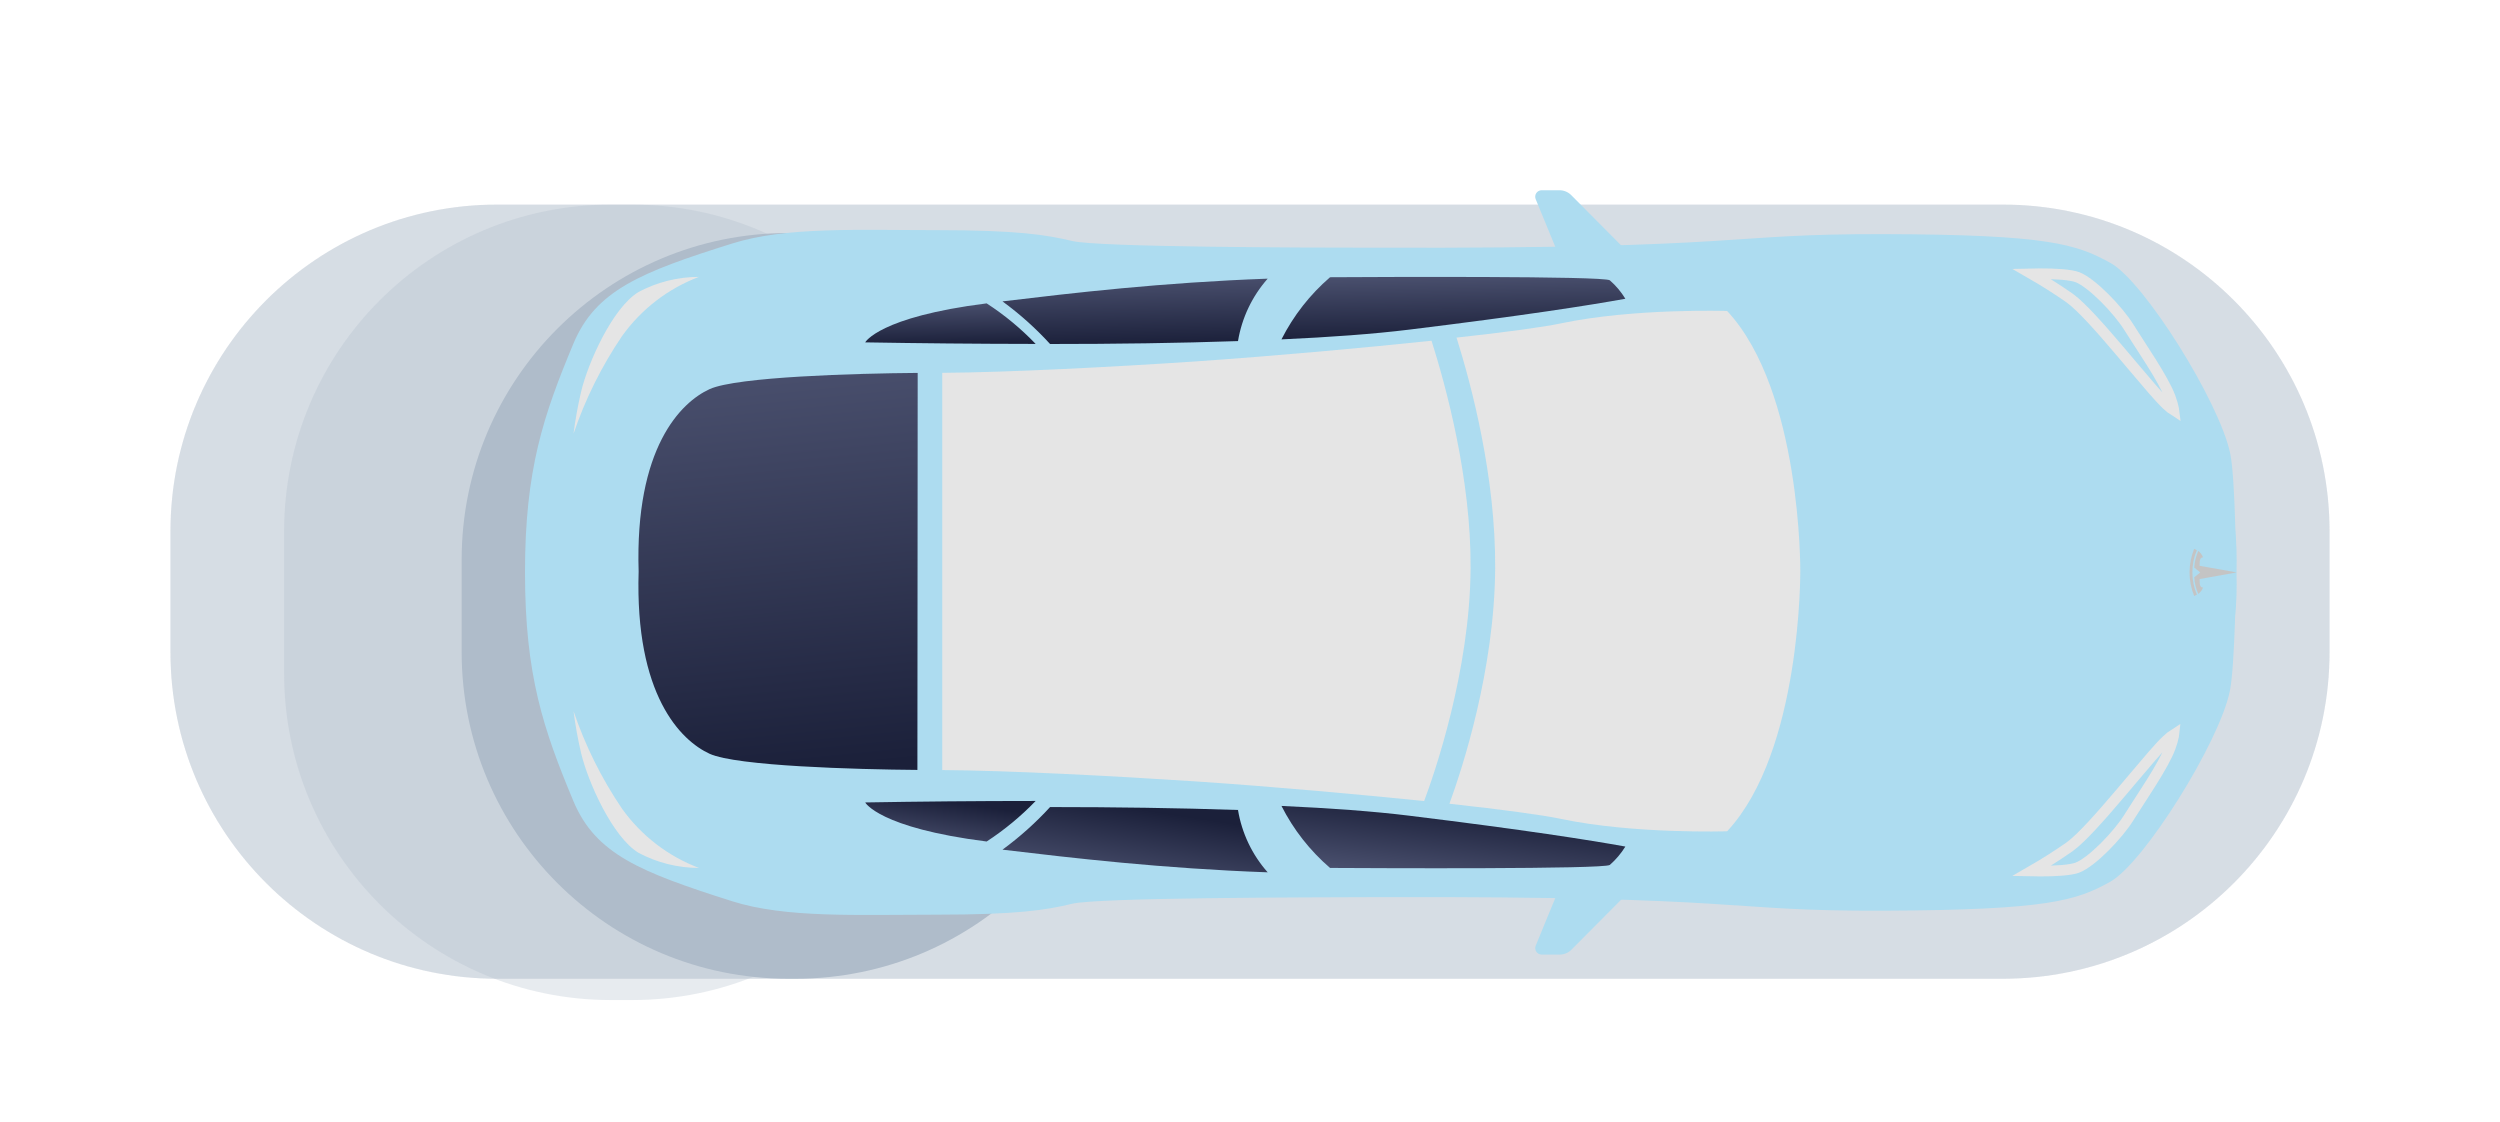 <svg width="352" height="158" viewBox="0 0 352 158" fill="none" xmlns="http://www.w3.org/2000/svg">
<g clip-path="url(#clip0_1_393)">
<g opacity="0.3" filter="url(#filter0_f_1_393)">
<g filter="url(#filter1_d_1_393)">
<path d="M282 24.807H70C44.595 24.807 24 45.401 24 70.807V87.807C24 113.212 44.595 133.807 70 133.807H282C307.405 133.807 328 113.212 328 87.807V70.807C328 45.401 307.405 24.807 282 24.807Z" fill="#AFBCCA"/>
</g>
</g>
<g opacity="0.3" filter="url(#filter2_f_1_393)">
<g filter="url(#filter3_d_1_393)">
<path d="M282 24.807H70C44.595 24.807 24 45.401 24 70.807V87.807C24 113.212 44.595 133.807 70 133.807H282C307.405 133.807 328 113.212 328 87.807V70.807C328 45.401 307.405 24.807 282 24.807Z" fill="#AFBCCA"/>
</g>
</g>
<g opacity="0.3" filter="url(#filter4_f_1_393)">
<g filter="url(#filter5_d_1_393)">
<path d="M89 24.807H86C60.595 24.807 40 45.401 40 70.807V90.807C40 116.212 60.595 136.807 86 136.807H89C114.405 136.807 135 116.212 135 90.807V70.807C135 45.401 114.405 24.807 89 24.807Z" fill="#AFBCCA"/>
</g>
</g>
<g filter="url(#filter6_f_1_393)">
<g filter="url(#filter7_d_1_393)">
<path d="M112 28.807H111C85.595 28.807 65 49.401 65 74.807V87.807C65 113.212 85.595 133.807 111 133.807H112C137.405 133.807 158 113.212 158 87.807V74.807C158 49.401 137.405 28.807 112 28.807Z" fill="#AFBCCA"/>
</g>
</g>
<path d="M220.23 37.785L216.23 28.055C216.171 27.919 216.147 27.77 216.159 27.622C216.17 27.474 216.218 27.331 216.298 27.205C216.378 27.08 216.488 26.976 216.617 26.903C216.746 26.83 216.891 26.789 217.04 26.785H219.57C219.879 26.785 220.184 26.846 220.469 26.964C220.754 27.083 221.012 27.256 221.23 27.475L231.47 37.785H220.23Z" fill="#ADDCF0"/>
<path d="M220.23 123.415L216.23 133.145C216.172 133.283 216.15 133.434 216.164 133.583C216.179 133.732 216.23 133.875 216.313 134C216.396 134.124 216.509 134.227 216.641 134.297C216.773 134.368 216.92 134.405 217.07 134.405H219.6C219.908 134.405 220.214 134.344 220.499 134.226C220.784 134.107 221.042 133.934 221.26 133.715L231.5 123.415H220.23Z" fill="#ADDCF0"/>
<path d="M314.02 63.875C312.53 56.635 301.91 39.645 297.16 37.025C292.41 34.405 288.48 33.025 265.32 32.965C242.16 32.905 247.21 35.025 194.07 34.875C183.56 34.875 154.6 34.805 150.98 33.935C147.36 33.065 143.18 32.405 131.98 32.405C120.78 32.405 110.67 31.905 103.13 34.275C90.16 38.335 83.86 40.895 80.73 48.395C76.51 58.515 73.92 66.095 73.92 80.595C73.92 95.095 76.51 102.675 80.73 112.785C83.86 120.275 90.16 122.785 103.09 126.895C110.63 129.285 120.7 128.785 131.92 128.785C143.14 128.785 147.34 128.135 150.92 127.255C154.5 126.375 183.5 126.355 194.01 126.315C247.15 126.165 242.09 128.315 265.26 128.225C288.43 128.135 292.36 126.785 297.1 124.165C301.84 121.545 312.47 104.555 313.96 97.315C314.71 93.685 314.84 80.595 314.84 80.595C314.84 80.595 314.77 67.505 314.02 63.875Z" fill="#ADDCF0"/>
<path d="M305.06 59.135C301.74 56.945 285.83 48.855 258.32 44.985C255.42 44.575 234.72 40.775 234.72 40.775C234.72 40.775 230.22 42.455 198.38 46.395C166.54 50.335 87.57 47.325 87.57 47.325C87.57 47.325 77.57 60.325 77.57 80.595C77.57 100.865 87.57 113.865 87.57 113.865C87.57 113.865 166.57 110.865 198.38 114.795C230.19 118.725 234.72 120.415 234.72 120.415C234.72 120.415 255.42 116.615 258.32 116.205C285.83 112.335 301.74 104.205 305.06 102.065C313.74 96.365 315.12 89.575 314.9 80.595C315.12 71.615 313.74 64.785 305.06 59.135Z" fill="#ADDCF0"/>
<path d="M138.92 42.715C123.75 44.625 121.82 48.205 121.82 48.205C129.33 48.335 137.52 48.415 145.82 48.425C143.749 46.261 141.433 44.345 138.92 42.715Z" fill="url(#paint0_linear_1_393)"/>
<path d="M226.66 39.465C225.77 38.845 193.9 38.995 187.27 39.035C184.44 41.477 182.116 44.449 180.43 47.785C187.25 47.475 193.43 47.025 198.38 46.415C214.69 44.415 223.82 42.975 228.85 42.065C228.258 41.091 227.519 40.214 226.66 39.465Z" fill="url(#paint1_linear_1_393)"/>
<path d="M178.49 122.824C163.62 122.284 151.14 120.824 141.15 119.634C143.574 117.858 145.818 115.848 147.85 113.634C156.85 113.634 165.95 113.764 174.31 114.044C174.85 117.306 176.298 120.349 178.49 122.824Z" fill="url(#paint2_linear_1_393)"/>
<path d="M226.66 121.785C225.77 122.395 193.9 122.245 187.27 122.205C184.44 119.771 182.116 116.805 180.43 113.475C187.25 113.785 193.43 114.235 198.38 114.845C214.69 116.845 223.82 118.285 228.85 119.195C228.254 120.164 227.516 121.037 226.66 121.785Z" fill="url(#paint3_linear_1_393)"/>
<path d="M291.41 41.968L291.404 41.963L291.398 41.959C289.659 40.75 287.871 39.614 286.037 38.556C286.407 38.548 286.8 38.542 287.203 38.541C288.232 38.538 289.32 38.563 290.285 38.641C291.271 38.722 292.054 38.854 292.518 39.034C293.505 39.418 294.933 40.546 296.351 41.963C297.748 43.359 299.031 44.928 299.742 46.079C300.112 46.678 300.595 47.422 301.122 48.233L301.168 48.303C301.715 49.145 302.311 50.062 302.889 50.986C304.059 52.853 305.116 54.682 305.575 55.942C305.812 56.593 305.971 57.149 306.045 57.574C306.058 57.653 306.068 57.725 306.076 57.789C305.827 57.632 305.478 57.358 305.016 56.92C304.019 55.977 302.248 53.878 300.237 51.494C299.684 50.839 299.113 50.162 298.535 49.482C297.208 47.92 295.855 46.355 294.628 45.03C293.413 43.718 292.284 42.6 291.41 41.968Z" stroke="#E5E5E5" stroke-width="1.5"/>
<path d="M98.41 38.985C95.449 38.988 92.535 39.716 89.92 41.105C86.25 43.315 82.77 51.105 81.81 55.195C81.358 57.136 81.004 59.098 80.75 61.075C82.399 56.206 84.697 51.581 87.58 47.325C90.287 43.537 94.056 40.635 98.41 38.985Z" fill="#E5E5E5"/>
<path d="M286.043 122.634C287.876 121.578 289.664 120.442 291.399 119.23L291.399 119.23L291.41 119.222C292.284 118.59 293.413 117.472 294.628 116.16C295.855 114.835 297.208 113.27 298.535 111.708C299.113 111.028 299.684 110.351 300.237 109.696C302.248 107.312 304.019 105.213 305.016 104.27C305.478 103.832 305.827 103.558 306.075 103.401C306.068 103.465 306.058 103.537 306.045 103.616C305.971 104.041 305.812 104.597 305.575 105.248C305.116 106.508 304.059 108.337 302.889 110.204C302.311 111.128 301.715 112.045 301.168 112.887L301.123 112.957C300.595 113.768 300.112 114.512 299.742 115.111C299.031 116.262 297.748 117.831 296.351 119.227C294.933 120.644 293.505 121.772 292.518 122.156C292.054 122.336 291.271 122.468 290.285 122.549C289.32 122.627 288.232 122.652 287.203 122.649C286.802 122.648 286.412 122.642 286.043 122.634Z" stroke="#E5E5E5" stroke-width="1.5"/>
<path d="M98.41 122.205C95.449 122.202 92.535 121.474 89.92 120.085C86.25 117.875 82.77 110.085 81.81 105.995C81.358 104.054 81.004 102.092 80.75 100.115C82.399 104.984 84.697 109.609 87.58 113.865C90.287 117.653 94.056 120.555 98.41 122.205Z" fill="#E5E5E5"/>
<path d="M138.92 118.485C123.75 116.565 121.82 112.985 121.82 112.985C129.33 112.855 137.52 112.775 145.82 112.775C143.743 114.933 141.428 116.848 138.92 118.485Z" fill="url(#paint4_linear_1_393)"/>
<path d="M314.92 80.595L309.7 79.665C309.7 78.785 309.79 78.505 310.19 78.465C310.052 78.113 309.82 77.805 309.52 77.575C309.188 78.314 308.995 79.107 308.95 79.915L309.79 80.595L308.95 81.285C308.996 82.093 309.189 82.886 309.52 83.625C309.822 83.392 310.053 83.081 310.19 82.725C309.79 82.725 309.7 82.405 309.7 81.535L314.92 80.595Z" fill="#C4C4C4"/>
<path d="M308.69 80.595C308.683 79.519 308.897 78.454 309.32 77.465C309.199 77.391 309.072 77.327 308.94 77.275C308.073 79.403 308.073 81.787 308.94 83.915L309.32 83.725C308.896 82.736 308.682 81.671 308.69 80.595Z" fill="#C4C4C4"/>
<path d="M201.56 47.975C192.07 48.975 180.16 50.065 168.11 50.905C156.74 51.665 141.92 52.435 132.67 52.495V108.425C141.95 108.485 156.74 109.255 168.11 110.005C179.72 110.785 191.21 111.845 200.52 112.785C201.91 109.075 206.97 94.575 207.06 79.995C207.14 67.405 203.6 54.405 201.56 47.975Z" fill="#E5E5E5"/>
<path d="M243.18 43.785C243.18 43.785 230.04 43.365 219.76 45.535C217.3 46.055 212.03 46.775 205.08 47.535C207.22 54.355 210.6 67.185 210.52 80.005C210.43 94.385 205.87 108.265 204.08 113.165C211.52 113.985 217.18 114.755 219.76 115.295C230.04 117.465 243.18 117.045 243.18 117.045C253.67 105.805 253.48 80.405 253.48 80.405C253.48 80.405 253.67 55.055 243.18 43.785Z" fill="#E5E5E5"/>
<path d="M129.21 52.505C120.5 52.575 103.77 53.045 99.92 54.785C95.84 56.655 89.38 63.065 89.92 80.455C89.38 97.845 95.84 104.265 99.92 106.135C103.73 107.865 120.46 108.335 129.17 108.405L129.21 52.505Z" fill="url(#paint5_linear_1_393)"/>
<path d="M178.49 39.235C163.62 39.775 151.14 41.235 141.15 42.435C143.578 44.207 145.822 46.217 147.85 48.435C156.85 48.435 165.95 48.315 174.31 48.025C174.85 44.761 176.299 41.714 178.49 39.235Z" fill="url(#paint6_linear_1_393)"/>
</g>
<defs>
<filter id="filter0_f_1_393" x="0" y="0.807" width="352" height="157" filterUnits="userSpaceOnUse" color-interpolation-filters="sRGB">
<feFlood flood-opacity="0" result="BackgroundImageFix"/>
<feBlend mode="normal" in="SourceGraphic" in2="BackgroundImageFix" result="shape"/>
<feGaussianBlur stdDeviation="12" result="effect1_foregroundBlur_1_393"/>
</filter>
<filter id="filter1_d_1_393" x="20" y="24.807" width="312" height="117" filterUnits="userSpaceOnUse" color-interpolation-filters="sRGB">
<feFlood flood-opacity="0" result="BackgroundImageFix"/>
<feColorMatrix in="SourceAlpha" type="matrix" values="0 0 0 0 0 0 0 0 0 0 0 0 0 0 0 0 0 0 127 0" result="hardAlpha"/>
<feOffset dy="4"/>
<feGaussianBlur stdDeviation="2"/>
<feComposite in2="hardAlpha" operator="out"/>
<feColorMatrix type="matrix" values="0 0 0 0 0 0 0 0 0 0 0 0 0 0 0 0 0 0 0.25 0"/>
<feBlend mode="normal" in2="BackgroundImageFix" result="effect1_dropShadow_1_393"/>
<feBlend mode="normal" in="SourceGraphic" in2="effect1_dropShadow_1_393" result="shape"/>
</filter>
<filter id="filter2_f_1_393" x="0" y="0.807" width="352" height="157" filterUnits="userSpaceOnUse" color-interpolation-filters="sRGB">
<feFlood flood-opacity="0" result="BackgroundImageFix"/>
<feBlend mode="normal" in="SourceGraphic" in2="BackgroundImageFix" result="shape"/>
<feGaussianBlur stdDeviation="12" result="effect1_foregroundBlur_1_393"/>
</filter>
<filter id="filter3_d_1_393" x="20" y="24.807" width="312" height="117" filterUnits="userSpaceOnUse" color-interpolation-filters="sRGB">
<feFlood flood-opacity="0" result="BackgroundImageFix"/>
<feColorMatrix in="SourceAlpha" type="matrix" values="0 0 0 0 0 0 0 0 0 0 0 0 0 0 0 0 0 0 127 0" result="hardAlpha"/>
<feOffset dy="4"/>
<feGaussianBlur stdDeviation="2"/>
<feComposite in2="hardAlpha" operator="out"/>
<feColorMatrix type="matrix" values="0 0 0 0 0 0 0 0 0 0 0 0 0 0 0 0 0 0 0.25 0"/>
<feBlend mode="normal" in2="BackgroundImageFix" result="effect1_dropShadow_1_393"/>
<feBlend mode="normal" in="SourceGraphic" in2="effect1_dropShadow_1_393" result="shape"/>
</filter>
<filter id="filter4_f_1_393" x="21" y="5.807" width="133" height="150" filterUnits="userSpaceOnUse" color-interpolation-filters="sRGB">
<feFlood flood-opacity="0" result="BackgroundImageFix"/>
<feBlend mode="normal" in="SourceGraphic" in2="BackgroundImageFix" result="shape"/>
<feGaussianBlur stdDeviation="9.5" result="effect1_foregroundBlur_1_393"/>
</filter>
<filter id="filter5_d_1_393" x="36" y="24.807" width="103" height="120" filterUnits="userSpaceOnUse" color-interpolation-filters="sRGB">
<feFlood flood-opacity="0" result="BackgroundImageFix"/>
<feColorMatrix in="SourceAlpha" type="matrix" values="0 0 0 0 0 0 0 0 0 0 0 0 0 0 0 0 0 0 127 0" result="hardAlpha"/>
<feOffset dy="4"/>
<feGaussianBlur stdDeviation="2"/>
<feComposite in2="hardAlpha" operator="out"/>
<feColorMatrix type="matrix" values="0 0 0 0 0 0 0 0 0 0 0 0 0 0 0 0 0 0 0.25 0"/>
<feBlend mode="normal" in2="BackgroundImageFix" result="effect1_dropShadow_1_393"/>
<feBlend mode="normal" in="SourceGraphic" in2="effect1_dropShadow_1_393" result="shape"/>
</filter>
<filter id="filter6_f_1_393" x="46" y="9.807" width="131" height="143" filterUnits="userSpaceOnUse" color-interpolation-filters="sRGB">
<feFlood flood-opacity="0" result="BackgroundImageFix"/>
<feBlend mode="normal" in="SourceGraphic" in2="BackgroundImageFix" result="shape"/>
<feGaussianBlur stdDeviation="9.5" result="effect1_foregroundBlur_1_393"/>
</filter>
<filter id="filter7_d_1_393" x="61" y="28.807" width="101" height="113" filterUnits="userSpaceOnUse" color-interpolation-filters="sRGB">
<feFlood flood-opacity="0" result="BackgroundImageFix"/>
<feColorMatrix in="SourceAlpha" type="matrix" values="0 0 0 0 0 0 0 0 0 0 0 0 0 0 0 0 0 0 127 0" result="hardAlpha"/>
<feOffset dy="4"/>
<feGaussianBlur stdDeviation="2"/>
<feComposite in2="hardAlpha" operator="out"/>
<feColorMatrix type="matrix" values="0 0 0 0 0 0 0 0 0 0 0 0 0 0 0 0 0 0 0.25 0"/>
<feBlend mode="normal" in2="BackgroundImageFix" result="effect1_dropShadow_1_393"/>
<feBlend mode="normal" in="SourceGraphic" in2="effect1_dropShadow_1_393" result="shape"/>
</filter>
<linearGradient id="paint0_linear_1_393" x1="132.733" y1="48.496" x2="132.637" y2="42.719" gradientUnits="userSpaceOnUse">
<stop stop-color="#1B203A"/>
<stop offset="1" stop-color="#494F6D"/>
</linearGradient>
<linearGradient id="paint1_linear_1_393" x1="202.448" y1="47.895" x2="202.335" y2="38.994" gradientUnits="userSpaceOnUse">
<stop stop-color="#1B203A"/>
<stop offset="1" stop-color="#494F6D"/>
</linearGradient>
<linearGradient id="paint2_linear_1_393" x1="158.353" y1="113.634" x2="156.738" y2="124.123" gradientUnits="userSpaceOnUse">
<stop stop-color="#1B203A"/>
<stop offset="1" stop-color="#494F6D"/>
</linearGradient>
<linearGradient id="paint3_linear_1_393" x1="202.738" y1="113.475" x2="201.59" y2="123.598" gradientUnits="userSpaceOnUse">
<stop stop-color="#1B203A"/>
<stop offset="1" stop-color="#494F6D"/>
</linearGradient>
<linearGradient id="paint4_linear_1_393" x1="132.877" y1="112.775" x2="131.906" y2="119.302" gradientUnits="userSpaceOnUse">
<stop stop-color="#1B203A"/>
<stop offset="1" stop-color="#494F6D"/>
</linearGradient>
<linearGradient id="paint5_linear_1_393" x1="107.769" y1="109.104" x2="102.199" y2="53.078" gradientUnits="userSpaceOnUse">
<stop stop-color="#1B203A"/>
<stop offset="1" stop-color="#494F6D"/>
</linearGradient>
<linearGradient id="paint6_linear_1_393" x1="158.13" y1="48.55" x2="157.969" y2="39.241" gradientUnits="userSpaceOnUse">
<stop stop-color="#1B203A"/>
<stop offset="1" stop-color="#494F6D"/>
</linearGradient>
<clipPath id="clip0_1_393">
<rect width="352" height="158" fill="white"/>
</clipPath>
</defs>
</svg>
